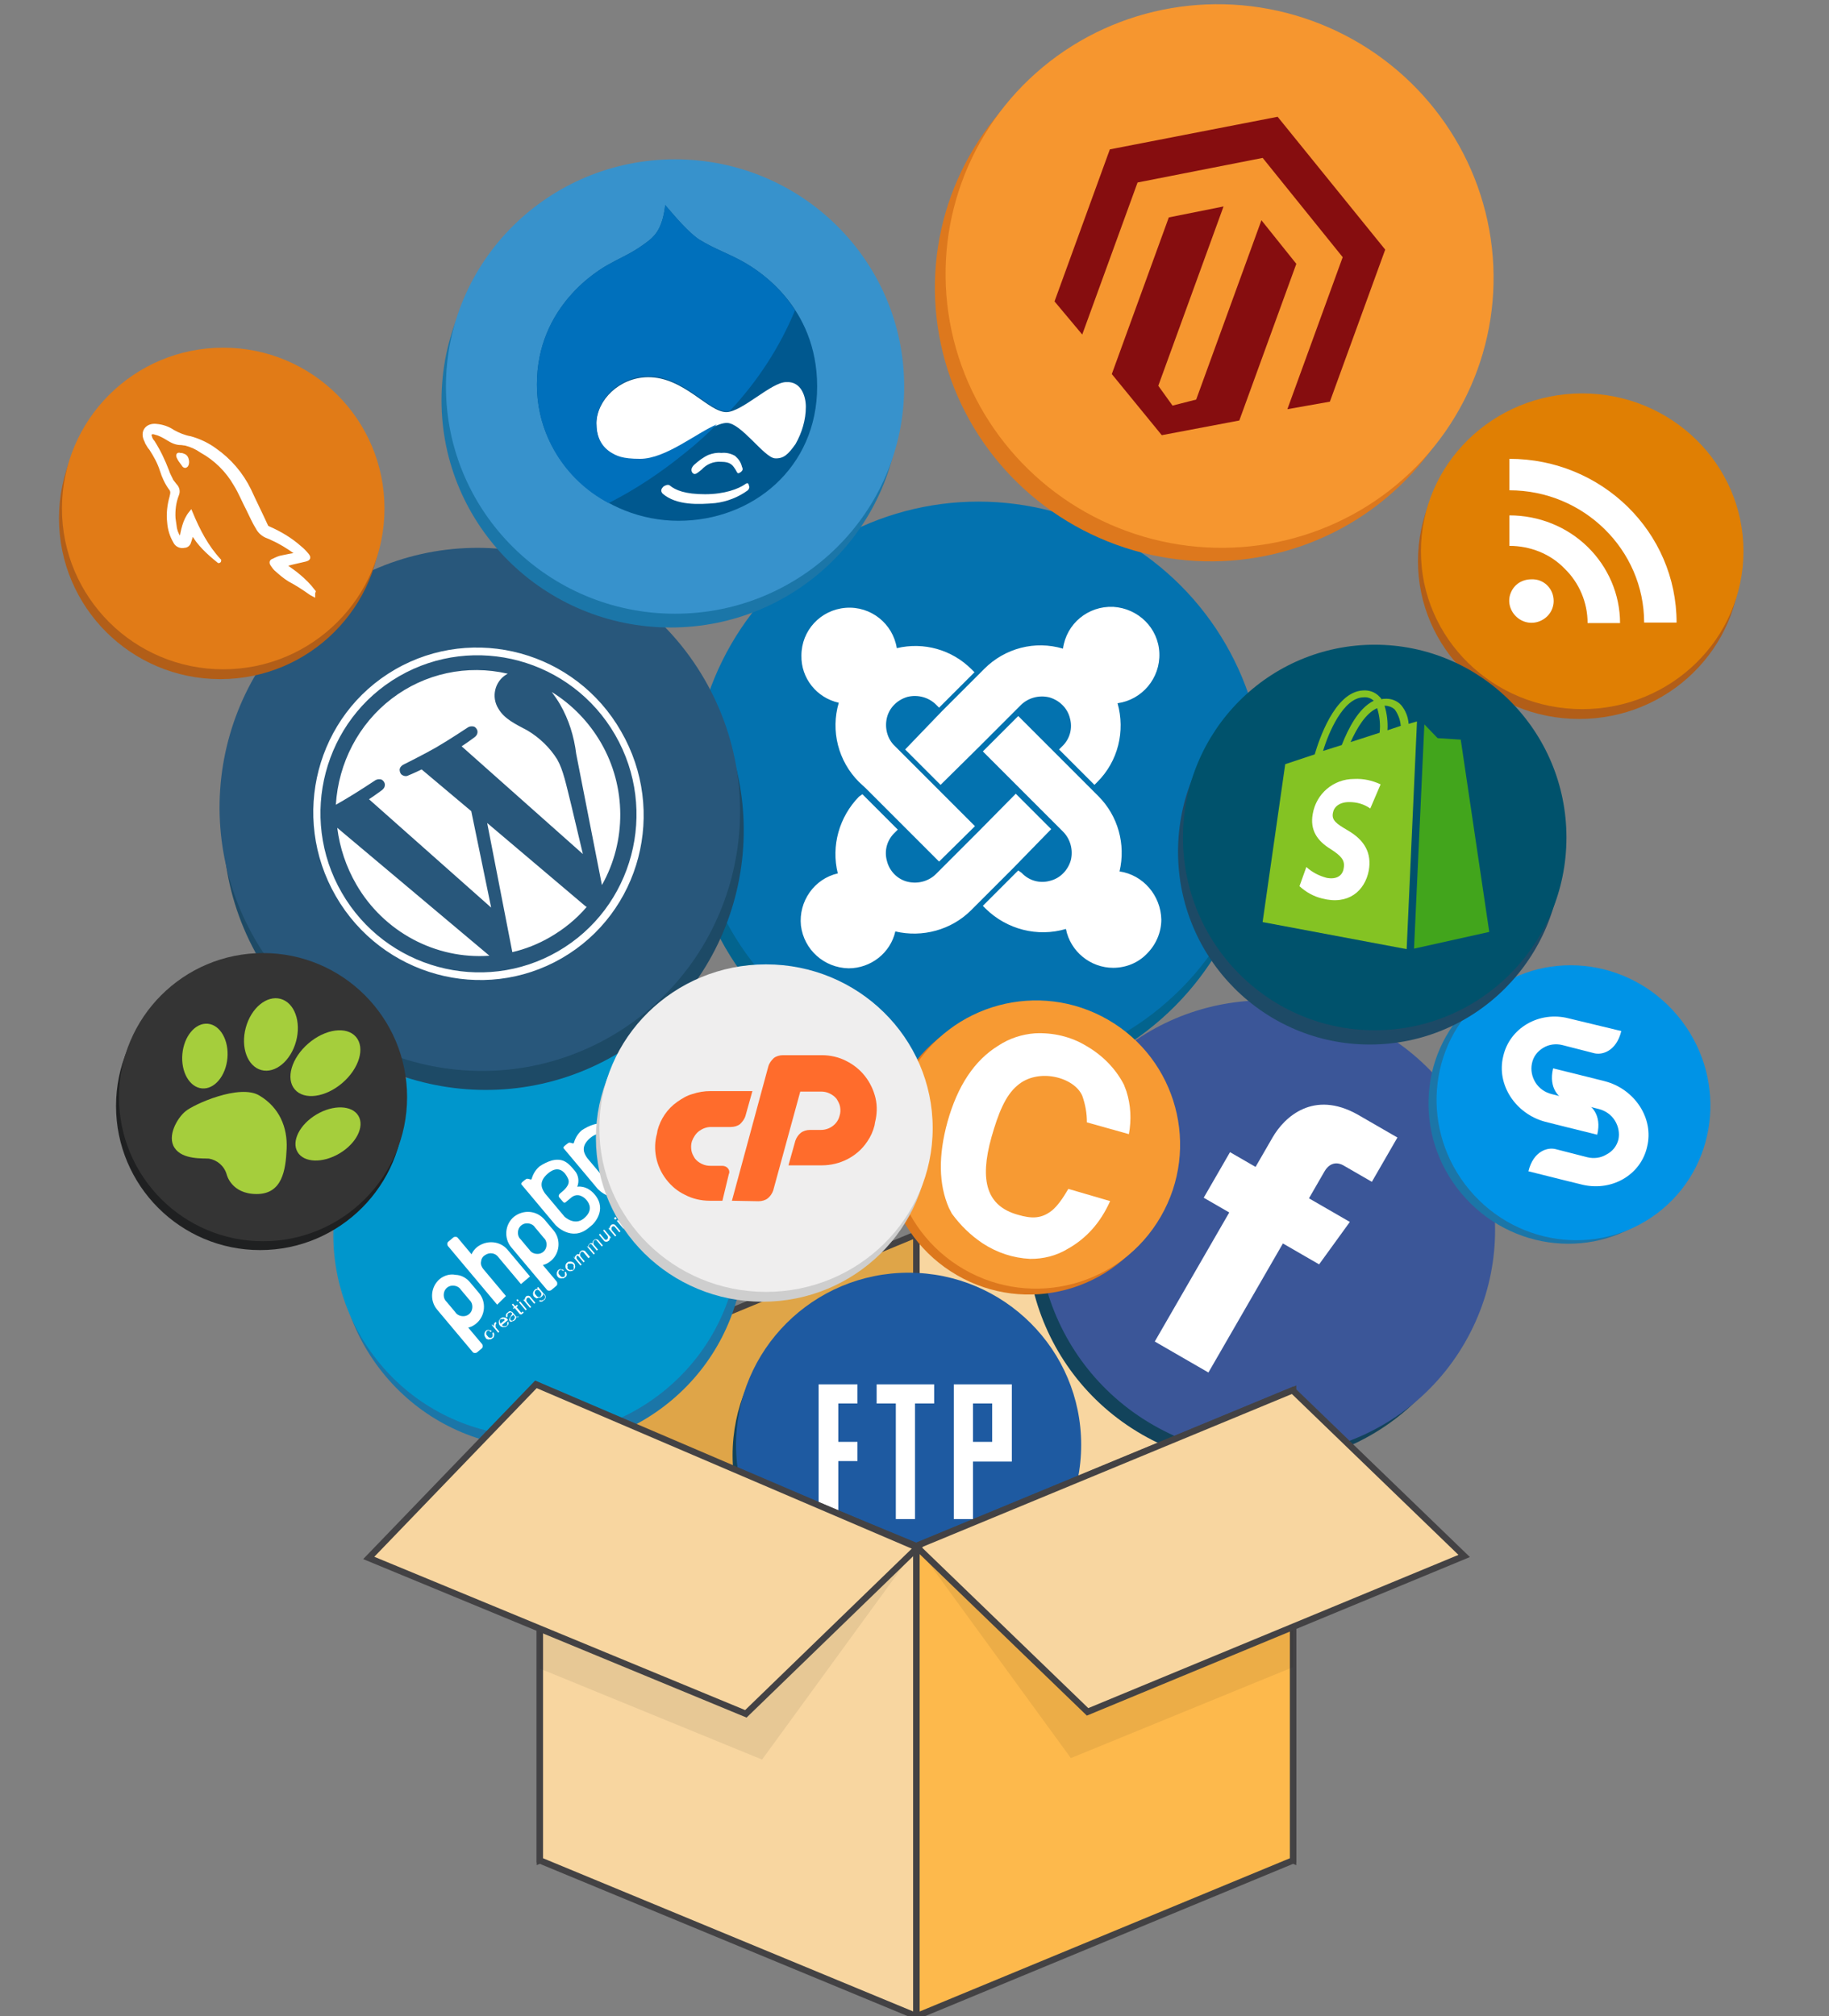 <?xml version="1.0" encoding="utf-8"?>
<!-- Generator: Adobe Illustrator 21.0.0, SVG Export Plug-In . SVG Version: 6.00 Build 0)  -->
<svg version="1.1" id="Layer_1" xmlns="http://www.w3.org/2000/svg" xmlns:xlink="http://www.w3.org/1999/xlink" x="0px" y="0px"
	 viewBox="0 0 372 410" style="enable-background:new 0 0 372 410;" xml:space="preserve">
<rect x="0" y="0" width="372" height="410" fill="#808080" stroke="none"/>
<style type="text/css">
	.st0{fill:#DFA548;stroke:#434244;stroke-width:1.3;}
	.st1{fill:#F8D6A0;stroke:#434244;stroke-width:1.3;}
	.st2{fill:#03648E;}
	.st3{fill:#0372AF;}
	.st4{fill:#FFFFFF;}
	.st5{fill:#12435B;}
	.st6{fill:#1E5AA1;}
	.st7{fill:#3B5698;}
	.st8{fill:#DD781D;}
	.st9{fill:#F79A33;}
	.st10{fill:#1B76A8;}
	.st11{fill:#0096CC;}
	.st12{fill:#1D4A66;}
	.st13{fill:#28577B;}
	.st14{fill:#B25E18;}
	.st15{fill:#E07F03;}
	.st16{fill:#FDB94C;stroke:#434244;stroke-width:1.3;}
	.st17{fill-opacity:6.909534e-02;}
	.st18{fill:#CECECE;}
	.st19{fill:#EFEEEE;}
	.st20{fill:#FF6C2C;}
	.st21{fill:#0093E6;}
	.st22{fill:#3792CC;}
	.st23{fill:#00588F;}
	.st24{fill:#0070BC;}
	.st25{fill:#F6962F;}
	.st26{fill:#860D0F;}
	.st27{fill:#E17B17;}
	.st28{fill:#FFFFFF;stroke:#FFFFFF;stroke-width:0.8;}
	.st29{fill:#00526C;}
	.st30{fill:#42A51C;}
	.st31{fill:#84C323;}
	.st32{fill:#1F2021;}
	.st33{fill:#343434;}
	.st34{fill:#A5CE3C;}
</style>
<title>Group 207</title>
<desc>Created with Sketch.</desc>
<g id="Page-1">
	<g id="Group-207" transform="translate(0, -13)">
		<g id="Page-1-Copy" transform="translate(10, 82)">
			<polygon id="Fill-13" class="st0" points="99.8,309.3 176.4,277.6 176.4,182 99.8,213.7 			"/>
			<polygon id="Fill-15" class="st1" points="253,309.3 176.4,277.6 176.4,182 253,213.7 			"/>
			<g id="Group-18">
				<g id="Group-193" transform="translate(100, 19)">
					<circle id="Oval" class="st2" cx="87.8" cy="75.6" r="58.1"/>
					<circle id="Oval_1_" class="st3" cx="89" cy="72.1" r="58.1"/>
					<path id="Shape" class="st4" d="M53,45.3c0-5.1,3.9-9.3,9-9.7s9.6,3.2,10.4,8.2c5.5-1.3,11.2,0.3,15.2,4.3l0.6,0.6L81,55.9
						l-0.6-0.6c-1.5-1.5-3.7-2.1-5.8-1.6c-2.1,0.6-3.7,2.2-4.2,4.2s0,4.3,1.6,5.8l1.4,1.4l7.2,7.2l7.7,7.7L81,87.2l-7.7-7.7
						l-7.2-7.2L64.7,71c-4.2-4.2-5.8-10.4-4.1-16.1C56.1,53.9,52.9,49.9,53,45.3z M74.1,64.4l7.2,7.2L89,64l7.2-7.2l1.4-1.4
						c1.5-1.5,3.7-2.1,5.8-1.6c2.1,0.6,3.7,2.2,4.2,4.2c0.6,2.1,0,4.3-1.6,5.8l-0.6,0.6l7.2,7.2l0.6-0.6c4.2-4.2,5.7-10.3,4.1-16
						c5-0.7,8.7-5.1,8.5-10.2c-0.2-5.1-4.3-9.1-9.4-9.4c-5.1-0.2-9.5,3.4-10.2,8.5c-5.7-1.7-11.8-0.1-16,4.1l-1.4,1.4l-7.2,7.2
						L74.1,64.4z M117.7,89.2c1.3-5.5-0.3-11.3-4.3-15.3l-1.4-1.4l-7.2-7.2l-7.7-7.7l-7.2,7.2l7.7,7.7l7.2,7.2l1.4,1.4
						c1.5,1.5,2.1,3.7,1.6,5.8c-0.6,2.1-2.2,3.7-4.2,4.2c-2.1,0.6-4.3,0-5.8-1.6L97.1,89l-7.2,7.2l0.6,0.6
						c4.3,4.2,10.5,5.8,16.3,4.1c0.9,4.6,5,7.9,9.6,7.9c2.6,0,5.1-1,6.9-2.9c1.8-1.8,2.9-4.3,2.9-6.9
						C126.1,94.1,122.5,89.9,117.7,89.2z M103.8,80.6l-7.2-7.2L89,81.1l-7.2,7.2l-1.4,1.4c-1.5,1.5-3.7,2.1-5.8,1.6
						s-3.7-2.2-4.2-4.2c-0.6-2.1,0-4.3,1.6-5.8l0.6-0.6l-7.2-7.2L64.7,74c-4,4.1-5.7,10-4.3,15.6c-4.8,1.1-8,5.7-7.5,10.6
						c0.6,4.9,4.7,8.6,9.7,8.7c4.5,0,8.5-3.1,9.5-7.5c5.5,1.3,11.4-0.3,15.4-4.3l1.4-1.4l7.2-7.2L103.8,80.6z"/>
				</g>
				<g id="Group-195" transform="translate(108, 154)">
					<ellipse id="Oval_2_" class="st5" cx="66.1" cy="72.9" rx="35.1" ry="35"/>
					<ellipse id="Oval_3_" class="st6" cx="66.8" cy="70.8" rx="35.1" ry="35"/>
					<path id="Shape_1_" class="st4" d="M79.9,74.2v11.7h-3.9V58.5h11.8v15.7H79.9z M83.8,62.4h-3.9v7.8h3.9V62.4z M68.1,85.9h-3.9
						V62.4h-3.9v-3.9H72v3.9h-3.9V85.9z M52.4,85.9h-3.9V58.5h7.9v3.9h-3.9v7.8h3.9v3.9h-3.9V85.9z"/>
				</g>
				
					<g id="Group-196" transform="translate(200.5, 147) rotate(30) translate(-200.5, -147) translate(160, 106)">
					
						<ellipse id="Oval_4_" transform="matrix(2.729302e-06 1 -1 2.729302e-06 146.674 -47.728)" class="st5" cx="97.2" cy="49.5" rx="46.2" ry="46.6"/>
					
						<ellipse id="Oval_5_" transform="matrix(2.729302e-06 1 -1 2.729302e-06 144.832 -51.434)" class="st7" cx="98.1" cy="46.7" rx="46.2" ry="46.6"/>
					<path id="Shape_2_" class="st4" d="M112.2,37.1l-9.6,0l0-6.3c0-2.4,1.6-3,2.7-3h6.7l0-10.4l-9.3,0C92.4,17.5,90,25.2,90,30.1
						v6.9h-6v10.7h6l0,30.3h12.6l0-30.3h8.5L112.2,37.1z"/>
				</g>
				
					<g id="Group-197" transform="translate(160.5, 132) rotate(30) translate(-160.5, -132) translate(135, 106)">
					
						<ellipse id="Oval_6_" transform="matrix(2.729302e-06 1 -1 2.729302e-06 110.671 -40.478)" class="st8" cx="75.6" cy="35.1" rx="29.3" ry="29.3"/>
					
						<ellipse id="Oval_7_" transform="matrix(2.729302e-06 1 -1 2.729302e-06 109.498 -42.823)" class="st9" cx="76.2" cy="33.3" rx="29.3" ry="29.3"/>
					<path id="Shape_3_" class="st4" d="M86.8,54.1c-3.1,1.6-6.5,2.3-10,2.1c-2.9-0.2-5.7-0.9-8.4-2.1l-1.1-0.7
						c-4.2-3.1-7.2-8.1-9-15c-1.9-7.4-1.5-13.6,1.2-18.6c1.2-2.4,3-4.4,5.2-5.9c3.1-2,6.7-3.1,10.4-3c3.7,0,7.4,1,10.5,3l1.1,0.9
						c2.2,2,3.8,4.5,4.8,7.3l-8.6,2.2c-0.9-1.6-2.1-3-3.5-4.2c-3.3-2.5-10.7-0.5-12.5,4.8c-1.1,3-0.5,6.9,0.7,11.7
						c2.3,9,6.2,12.6,12.5,11c2.9-0.7,4.6-1.7,5.6-4.2c0.5-1.3,0.7-3.2,0.7-5.5l8.6-2.1c0.5,4.8-0.4,9-2.6,12.7
						C91.1,50.9,89.1,52.8,86.8,54.1z"/>
				</g>
				
					<g id="Group-198" transform="translate(74.039, 148.101) rotate(-40) translate(-74.039, -148.101) translate(38.039, 111.601)">
					
						<ellipse id="Oval_8_" transform="matrix(-1 1.974358e-06 -1.974358e-06 -1 65.468 161.796)" class="st10" cx="32.7" cy="80.9" rx="41.4" ry="41.2"/>
					
						<ellipse id="Oval_9_" transform="matrix(-1 1.974358e-06 -1.974358e-06 -1 67.124 156.857)" class="st11" cx="33.6" cy="78.4" rx="41.4" ry="41.2"/>
					<path id="Shape_4_" class="st4" d="M12.5,72.9c-2.4,0-4.4,2-4.4,4.4l0,11.3c0,0.2,0.1,0.3,0.2,0.4c0.1,0.1,0.3,0.2,0.4,0.2H10
						c0.2,0,0.3-0.1,0.4-0.2c0.1-0.1,0.2-0.3,0.2-0.4l0-4.4c0.6,0.3,1.2,0.4,1.8,0.4c2.4,0,4.4-2,4.4-4.4l0-2.8
						c0-1.2-0.4-2.3-1.3-3.1C14.8,73.4,13.6,72.9,12.5,72.9z M14.4,80.1c0.1,0.7-0.3,1.4-0.9,1.8c-0.6,0.4-1.4,0.4-2,0
						c-0.6-0.4-1-1.1-0.9-1.8l0-2.8c-0.1-0.7,0.3-1.4,0.9-1.8c0.6-0.4,1.4-0.4,2,0c0.6,0.4,1,1.1,0.9,1.8L14.4,80.1z"/>
					<path id="Shape_5_" class="st4" d="M32.2,72.9c-2.4,0-4.4,2-4.4,4.4l0,11.3c0,0.2,0.1,0.3,0.2,0.4c0.1,0.1,0.3,0.2,0.4,0.2
						l1.4,0c0.2,0,0.3-0.1,0.4-0.2s0.2-0.3,0.2-0.4l0-4.4c0.6,0.3,1.2,0.4,1.8,0.4c2.4,0,4.4-2,4.4-4.4l0-2.8
						C36.6,74.9,34.7,73,32.2,72.9z M34.1,80.1c0.1,0.7-0.3,1.4-0.9,1.8c-0.6,0.4-1.4,0.4-2,0c-0.6-0.4-1-1.1-0.9-1.8l0-2.8
						c-0.1-0.7,0.3-1.4,0.9-1.8c0.6-0.4,1.4-0.4,2,0c0.6,0.4,1,1.1,0.9,1.8V80.1z"/>
					<path id="Shape_6_" class="st4" d="M20.6,84.2l0-7.2c0-0.5,0.2-1.1,0.6-1.4c0.4-0.4,0.9-0.6,1.5-0.5c1.1,0.1,1.9,1,1.8,2.1
						l0,7.1h2.4l0-7.1c0-2.4-2-4.3-4.4-4.4c-0.6,0-1.2,0.1-1.8,0.4l0-4.4c0-0.2-0.1-0.3-0.2-0.4c-0.1-0.1-0.3-0.2-0.4-0.2h-1.4
						c-0.2,0-0.3,0.1-0.4,0.2s-0.2,0.3-0.2,0.4l0,15.6L20.6,84.2z"/>
					<path id="Shape_7_" class="st4" d="M47.7,73.7c0-1.9,0-3.5-2.2-4.6c-0.9-0.4-1.8-0.6-2.7-0.7c-1,0-1.9,0.3-2.7,0.8
						c-0.4,0.3-0.4,0.1-0.6-0.2c-0.2-0.2-0.2-0.4-0.7-0.4s-1.1-0.1-1.2,0.2l0,10.8c0,0,0.2,4.8,4.8,4.8h1c0,0,4.3-0.2,4.3-4.4
						c0-2.6-1.7-3.5-1.7-3.5C47.1,75.9,47.7,74.8,47.7,73.7z M41.8,76.9c0,0.1,0,0.3,0.1,0.4c0.1,0.1,0.2,0.1,0.4,0.1h1.3
						c1.7,0,2.1,1.5,2.1,2.4c0,0.9-0.3,2.5-2.8,2.5c-2.5,0-2.8-2.8-2.8-2.8l0-6.2c0.1-0.8,0.2-2.7,3.1-2.7c2.9,0,2.8,2.2,2.4,3.5
						c-0.4,1.3-2.3,1.2-3.1,1.2s-0.7,0.6-0.7,0.6C41.8,76.2,41.8,76.6,41.8,76.9z"/>
					<path id="Shape_8_" class="st4" d="M57.3,76.5c1-0.6,1.6-1.7,1.7-2.9c0-1.9,0-3.5-2.2-4.6c-0.9-0.4-1.8-0.6-2.7-0.7
						c-1,0-1.9,0.3-2.7,0.8c-0.4,0.3-0.4,0.1-0.6-0.2c-0.2-0.2-0.2-0.4-0.7-0.4c-0.5,0-1.1-0.1-1.2,0.2l0,10.8c0,0,0.2,4.8,4.8,4.8
						h1c0,0,4.3-0.2,4.3-4.4C59.1,77.4,57.3,76.5,57.3,76.5z M53,76.9c0,0.1,0,0.3,0.1,0.4c0.1,0.1,0.2,0.1,0.4,0.1h1.3
						c1.7,0,2.1,1.5,2.1,2.4c0,0.9-0.3,2.5-2.8,2.5s-2.8-2.8-2.8-2.8l0-6.2c0.1-0.8,0.2-2.7,3.1-2.7c2.9,0,2.8,2.2,2.4,3.5
						c-0.4,1.3-2.3,1.2-3.1,1.2c-0.7,0-0.7,0.6-0.7,0.6C53.1,76.2,53,76.6,53,76.9z"/>
					<path id="Shape_9_" class="st4" d="M13.4,87.3c-0.1-0.1-0.2-0.1-0.3-0.1c-0.2,0-0.2,0-0.3,0.1c-0.1,0.1-0.2,0.1-0.2,0.2
						c-0.1,0.1-0.1,0.2-0.1,0.2l0,0.6c0,0.1,0.1,0.2,0.1,0.2c0,0.1,0.1,0.2,0.2,0.2c0.1,0.1,0.2,0.1,0.2,0.1c0.2,0,0.3-0.1,0.4-0.2
						s0.2-0.3,0.2-0.4h0.3c0,0.2-0.1,0.5-0.3,0.6c-0.2,0.2-0.4,0.3-0.7,0.2c-0.1,0-0.3,0-0.4-0.1c-0.1-0.1-0.2-0.2-0.3-0.2
						c-0.1-0.1-0.1-0.2-0.2-0.3C12,88.3,11.9,88.1,12,88c0-0.1,0-0.3,0.1-0.4c0-0.1,0.1-0.2,0.2-0.3c0.1-0.1,0.2-0.2,0.3-0.2
						c0.1-0.1,0.3-0.1,0.4-0.1c0.1,0,0.2,0,0.3,0.1c0.1,0,0.2,0.1,0.2,0.2c0.1,0.1,0.2,0.2,0.2,0.2c0,0.1,0.1,0.2,0.1,0.3h-0.3
						C13.5,87.5,13.5,87.4,13.4,87.3z"/>
					<path id="Shape_10_" class="st4" d="M14.8,87v0.4c0.1-0.2,0.2-0.3,0.3-0.4c0.1-0.1,0.2-0.1,0.5-0.1v0.3c-0.2,0-0.2,0-0.3,0.1
						c-0.1,0.1-0.2,0.1-0.2,0.2c-0.1,0.1-0.1,0.2-0.2,0.2l0,1.2h-0.3l0-2.1L14.8,87L14.8,87z"/>
					<path id="Shape_11_" class="st4" d="M17.3,88.9C17.2,89,17,89,16.8,89c-0.1,0-0.3,0-0.4-0.1c-0.1-0.1-0.2-0.2-0.3-0.2
						c-0.1-0.1-0.1-0.2-0.2-0.3c-0.1-0.1-0.1-0.3-0.1-0.4c0-0.1,0-0.3,0.1-0.4c0.1-0.2,0.1-0.2,0.2-0.3c0.1-0.1,0.2-0.2,0.3-0.2
						c0.1-0.1,0.3-0.1,0.4-0.1c0.2,0,0.3,0,0.5,0.1c0.1,0.1,0.2,0.2,0.3,0.3c0.1,0.1,0.2,0.3,0.2,0.4v0.4h-1.6v0.2
						c0,0.1,0.1,0.2,0.1,0.2c0.1,0.1,0.2,0.1,0.2,0.2c0.1,0,0.2,0.1,0.3,0.1c0.2,0,0.2,0,0.3-0.1c0.1-0.1,0.2-0.2,0.2-0.3h0.3
						C17.6,88.6,17.5,88.8,17.3,88.9z M17.3,87.6c0-0.1-0.1-0.2-0.2-0.2l-0.2-0.2c-0.1,0-0.2-0.1-0.2-0.1c-0.1,0-0.2,0-0.2,0.1
						c-0.1,0-0.2,0.1-0.2,0.2c-0.1,0.1-0.1,0.1-0.1,0.2c0,0.1-0.1,0.2-0.1,0.2h1.2C17.3,87.7,17.2,87.7,17.3,87.6z"/>
					<path id="Shape_12_" class="st4" d="M20,89c-0.1,0-0.2,0.1-0.2,0.1c-0.1,0-0.2,0-0.2-0.1c-0.1-0.1-0.1-0.2-0.1-0.2
						c-0.1,0.1-0.2,0.2-0.3,0.2c-0.1,0.1-0.3,0.1-0.4,0.1h-0.2c-0.1,0-0.2-0.1-0.2-0.1L18,88.9c0-0.1-0.1-0.2-0.1-0.2
						c0-0.1,0-0.2,0.1-0.3c0-0.1,0.1-0.2,0.2-0.2c0.1-0.1,0.2-0.1,0.2-0.1c0.1,0,0.2-0.1,0.2-0.1c0.1,0,0.2,0,0.2-0.1h0.2
						c0.1,0,0.1-0.1,0.2-0.1c0,0,0.1-0.1,0.1-0.2c0-0.1,0-0.2-0.1-0.2c0,0,0,0,0-0.1c0,0,0,0-0.1,0c-0.1,0-0.1,0-0.2-0.1h-0.2
						c-0.2,0-0.2,0-0.3,0.1c-0.1,0.1-0.2,0.2-0.2,0.3h-0.3c0-0.2,0-0.2,0.1-0.3c0.1-0.1,0.1-0.2,0.2-0.2c0.1-0.1,0.2-0.1,0.2-0.1
						h0.6c0.1,0,0.2,0,0.2,0.1c0.1,0.1,0.2,0.1,0.2,0.2c0,0.1,0.1,0.2,0.1,0.3v1.2l0.1,0.1h0.1V89H20z M19.4,88
						c-0.1,0-0.1,0.1-0.2,0.1h-0.5c-0.1,0-0.2,0-0.2,0.1c-0.1,0-0.1,0.1-0.2,0.1c-0.1,0-0.1,0.1-0.1,0.2v0.2l0.1,0.1
						c0,0,0.1,0.1,0.2,0.1h0.2c0.1,0,0.2,0,0.3-0.1c0.1,0,0.1,0,0.2-0.1c0.1-0.1,0.1-0.1,0.1-0.2V88H19.4z"/>
					<path id="Shape_13_" class="st4" d="M21.2,87v0.3h-0.4l0,1.5h0.4l0,0.3h-0.5c-0.1,0-0.1,0-0.2-0.1c0,0-0.1-0.1-0.1-0.2v-1.6
						h-0.3V87h0.3v-0.7h0.3V87H21.2z"/>
					<path id="Shape_14_" class="st4" d="M21.7,86.6v-0.4h0.3v0.4H21.7z M22.1,87V89h-0.3l0-2.1H22.1z"/>
					<path id="Shape_15_" class="st4" d="M23,87v0.3c0.1-0.2,0.4-0.4,0.7-0.4c0.2,0,0.2,0,0.3,0.1c0.1,0.1,0.2,0.1,0.2,0.2
						c0.1,0.1,0.1,0.2,0.1,0.2l0,1.7H24l0-1.4c0-0.2,0-0.2-0.1-0.3c-0.1-0.1-0.2-0.1-0.3-0.1c-0.1,0-0.2,0-0.2,0.1
						c-0.1,0-0.2,0.1-0.2,0.2c-0.1,0.1-0.1,0.2-0.1,0.2l0,1.4h-0.3l0-2.1H23V87z"/>
					<path id="Shape_16_" class="st4" d="M26.6,89.6c-0.2,0.2-0.5,0.3-0.7,0.2h-0.3c-0.1,0-0.2-0.1-0.2-0.1s-0.2-0.1-0.2-0.2
						c-0.1-0.1-0.1-0.2-0.1-0.2h0.3c0,0.1,0,0.1,0.1,0.2c0.1,0.1,0.1,0.1,0.2,0.1c0.1,0,0.1,0.1,0.2,0.1h0.2c0.1,0,0.2,0,0.3-0.1
						c0.1,0,0.2-0.1,0.2-0.2c0.1-0.1,0.1-0.2,0.1-0.2v-0.5c-0.1,0.2-0.2,0.2-0.2,0.2c-0.3,0.1-0.6,0.1-0.8,0
						c-0.1-0.1-0.2-0.2-0.3-0.2C25,88.6,25,88.5,25,88.4c0-0.2-0.1-0.2-0.1-0.4c0-0.1,0-0.3,0.1-0.4c0-0.1,0.1-0.2,0.2-0.3
						c0.1-0.1,0.2-0.2,0.3-0.2c0.2-0.1,0.3-0.1,0.5-0.1c0.2,0,0.2,0,0.3,0.1l0.2,0.2v-0.3h0.3v1.9C26.9,89.1,26.8,89.4,26.6,89.6z
						 M26.2,88.7c0.1-0.1,0.2-0.1,0.2-0.2c0.1-0.1,0.1-0.2,0.1-0.2v-0.6c0-0.1-0.1-0.2-0.1-0.2c0-0.1-0.1-0.2-0.2-0.2
						c-0.1-0.1-0.3-0.1-0.5,0c-0.1,0.1-0.2,0.1-0.2,0.2c-0.1,0.1-0.1,0.2-0.1,0.2v0.6c0,0.1,0.1,0.2,0.1,0.2c0,0.1,0.1,0.2,0.2,0.2
						c0.1,0.1,0.2,0.1,0.2,0.1C26,88.8,26.1,88.7,26.2,88.7z"/>
					<path id="Shape_17_" class="st4" d="M32.6,87.3c-0.1-0.1-0.2-0.1-0.3-0.1c-0.1,0-0.2,0-0.3,0.1c-0.1,0.1-0.2,0.1-0.2,0.2
						c-0.1,0.1-0.1,0.2-0.1,0.2v0.6c0,0.1,0.1,0.2,0.1,0.2c0,0.1,0.1,0.2,0.2,0.2c0.1,0.1,0.2,0.1,0.2,0.1c0.2,0,0.3-0.1,0.4-0.2
						c0.1-0.1,0.2-0.3,0.2-0.4h0.3c0,0.2-0.1,0.4-0.2,0.6c-0.2,0.2-0.4,0.3-0.7,0.2c-0.1,0-0.3,0-0.4-0.1c-0.1-0.1-0.2-0.2-0.3-0.2
						c-0.1-0.1-0.1-0.2-0.2-0.3c-0.1-0.1-0.1-0.3-0.1-0.4c0-0.1,0-0.3,0.1-0.4c0-0.1,0.1-0.2,0.2-0.3c0.1-0.1,0.2-0.2,0.3-0.2
						c0.1-0.1,0.3-0.1,0.4-0.1c0.1,0,0.2,0,0.3,0.1c0.1,0,0.2,0.1,0.2,0.2c0.1,0.1,0.2,0.2,0.2,0.2c0,0.1,0.1,0.2,0.1,0.3h-0.2
						C32.7,87.6,32.7,87.4,32.6,87.3z"/>
					<path id="Shape_18_" class="st4" d="M33.6,87.6c0.1-0.2,0.1-0.2,0.2-0.3c0.1-0.1,0.2-0.2,0.3-0.2c0.1-0.1,0.3-0.1,0.4-0.1
						c0.1,0,0.3,0,0.4,0.1c0.1,0.1,0.2,0.1,0.3,0.2c0.1,0.1,0.1,0.2,0.2,0.3c0.1,0.1,0.1,0.3,0.1,0.4c0,0.1,0,0.3-0.1,0.4
						c-0.1,0.2-0.1,0.2-0.2,0.3c-0.1,0.1-0.2,0.2-0.3,0.2c-0.1,0.1-0.3,0.1-0.4,0.1c-0.1,0-0.3,0-0.4-0.1c-0.1-0.1-0.2-0.1-0.3-0.2
						c-0.1-0.1-0.1-0.2-0.2-0.3C33.5,88.1,33.5,87.8,33.6,87.6z M33.9,88.4c0,0.1,0.1,0.2,0.2,0.2c0.1,0.1,0.2,0.1,0.2,0.2
						c0.1,0.1,0.2,0.1,0.2,0.1c0.1,0,0.2,0,0.2-0.1c0.1,0,0.2-0.1,0.2-0.2c0.1-0.1,0.1-0.2,0.2-0.2c0.1-0.1,0.1-0.2,0.1-0.3
						c0-0.1,0-0.2-0.1-0.3c-0.1-0.1-0.1-0.2-0.2-0.2c-0.1-0.1-0.2-0.1-0.2-0.2c-0.1-0.1-0.2-0.1-0.2-0.1c-0.1,0-0.2,0-0.2,0.1
						c-0.1,0-0.2,0.1-0.2,0.2c-0.1,0.1-0.1,0.2-0.2,0.2c-0.1,0.1-0.1,0.2-0.1,0.3C33.8,88.1,33.9,88.2,33.9,88.4z"/>
					<path id="Shape_19_" class="st4" d="M36.3,87v0.3c0.1-0.2,0.4-0.3,0.7-0.3c0.2,0,0.2,0,0.3,0.1l0.2,0.2l0.2-0.2
						c0.1-0.1,0.3-0.1,0.4-0.1h0.2c0.1,0,0.2,0.1,0.2,0.1l0.2,0.2c0,0.1,0.1,0.2,0.1,0.2l0,1.6h-0.4v-1.6c0-0.1,0-0.1-0.1-0.2
						c0,0,0-0.1-0.1-0.1h-0.2c-0.2,0-0.3,0.1-0.4,0.2c-0.1,0.1-0.2,0.3-0.2,0.4v1.3h-0.3l0-1.6c0-0.1,0-0.1-0.1-0.2
						c0,0,0-0.1-0.1-0.1H37c-0.1,0-0.2,0-0.2,0.1c-0.1,0-0.2,0.1-0.2,0.2c-0.1,0.1-0.1,0.1-0.1,0.2v1.5h-0.3v-2.1h0.2V87z"/>
					<path id="Shape_20_" class="st4" d="M39.8,87v0.3c0.1-0.2,0.4-0.3,0.7-0.3c0.2,0,0.2,0,0.3,0.1l0.2,0.2l0.2-0.2
						c0.1-0.1,0.3-0.1,0.4-0.1h0.2c0.1,0,0.2,0.1,0.2,0.1l0.2,0.2c0,0.1,0.1,0.2,0.1,0.2V89h-0.3v-1.6c0-0.1,0-0.1-0.1-0.2
						c0,0,0-0.1-0.1-0.1l-0.2,0c-0.2,0-0.3,0.1-0.4,0.2c-0.1,0.1-0.2,0.3-0.2,0.4v1.3h-0.3l0-1.6c0-0.1,0-0.1-0.1-0.2c0,0,0,0,0-0.1
						c0,0,0,0-0.1,0h-0.2c-0.1,0-0.2,0-0.2,0.1c-0.1,0-0.2,0.1-0.2,0.2C40,87.6,40,87.6,40,87.7v1.5h-0.3v-2.1h0.1V87z"/>
					<path id="Shape_21_" class="st4" d="M44.4,89v-0.3c-0.1,0.2-0.2,0.2-0.2,0.2C44,89,43.9,89.1,43.7,89c-0.2,0-0.2,0-0.3-0.1
						c-0.1-0.1-0.2-0.1-0.2-0.2c-0.1-0.1-0.1-0.2-0.1-0.2v-1.7h0.3v1.4c0,0.2,0,0.2,0.1,0.3c0.1,0.1,0.2,0.1,0.3,0.1
						c0.1,0,0.2,0,0.2-0.1c0.1,0,0.2-0.1,0.2-0.2c0.1-0.1,0.1-0.2,0.1-0.2l0-1.4h0.3l0,2.1h-0.2V89z"/>
					<path id="Shape_22_" class="st4" d="M45.6,87v0.3c0.1-0.3,0.4-0.4,0.7-0.4c0.2,0,0.2,0,0.3,0.1c0.1,0.1,0.2,0.1,0.2,0.2
						c0.1,0.1,0.1,0.2,0.1,0.2v1.7h-0.3v-1.4c0-0.2,0-0.2-0.1-0.3c-0.1-0.1-0.2-0.1-0.3-0.1c-0.1,0-0.2,0-0.2,0.1
						c-0.1,0-0.2,0.1-0.2,0.2c-0.1,0.1-0.1,0.2-0.1,0.2v1.4h-0.3v-2.1h0.2V87z"/>
					<path id="Shape_23_" class="st4" d="M47.6,86.6v-0.4H48v0.4H47.6z M48,87l0,2.1h-0.3l0-2.1H48z"/>
					<path id="Shape_24_" class="st4" d="M49.5,87v0.3H49v1.5h0.4v0.3H49c-0.1,0-0.1,0-0.2-0.1c0,0-0.1-0.1-0.1-0.2l0-1.6h-0.3V87
						h0.3v-0.7H49V87H49.5z"/>
					<path id="Shape_25_" class="st4" d="M50,86.6v-0.4h0.3v0.4H50z M50.3,87V89H50V87H50.3z"/>
					<path id="Shape_26_" class="st4" d="M52.4,88.9C52.3,89,52.1,89,51.9,89c-0.1,0-0.3,0-0.4-0.1c-0.1-0.1-0.2-0.2-0.3-0.2
						c-0.1-0.1-0.1-0.2-0.2-0.3c-0.1-0.1-0.1-0.3-0.1-0.4c0-0.1,0-0.3,0.1-0.4c0.1-0.2,0.1-0.2,0.2-0.3c0.1-0.1,0.2-0.2,0.3-0.2
						c0.1-0.1,0.3-0.1,0.4-0.1c0.2,0,0.3,0,0.5,0.1c0.1,0.1,0.2,0.2,0.3,0.3c0.1,0.1,0.2,0.3,0.2,0.4l0,0.4h-1.6v0.2
						c0,0.1,0.1,0.2,0.1,0.2l0.2,0.2c0.1,0.1,0.2,0.1,0.3,0.1c0.2,0,0.2,0,0.3-0.1c0.1-0.1,0.2-0.2,0.2-0.3h0.3
						C52.7,88.6,52.6,88.8,52.4,88.9z M52.4,87.6c0-0.1-0.1-0.2-0.2-0.2L52,87.2c-0.1,0-0.2-0.1-0.2-0.1c-0.1,0-0.2,0-0.2,0.1
						c-0.1,0-0.2,0.1-0.2,0.2c-0.1,0.1-0.1,0.1-0.1,0.2c0,0.1-0.1,0.2-0.1,0.2h1.2V87.6z"/>
					<path id="Shape_27_" class="st4" d="M53.4,88.6c0,0.1,0.1,0.1,0.2,0.2c0.1,0.1,0.1,0.1,0.2,0.1h0.3c0.1,0,0.1,0,0.2-0.1
						c0,0,0,0,0.1,0c0,0,0,0,0-0.1c0-0.1,0.1-0.1,0.1-0.2c0-0.1,0-0.2-0.1-0.2c-0.1-0.1-0.2-0.1-0.2-0.1c-0.1,0-0.2-0.1-0.3-0.1
						c-0.1,0-0.2-0.1-0.3-0.1c-0.1,0-0.2-0.1-0.2-0.2c-0.1-0.1-0.1-0.2-0.1-0.3c0-0.1,0-0.2,0.1-0.2c0.1-0.1,0.1-0.2,0.2-0.2
						c0.1-0.1,0.2-0.1,0.2-0.1h0.6c0.1,0,0.2,0.1,0.2,0.1c0.1,0,0.2,0.1,0.2,0.2c0,0.1,0.1,0.2,0.1,0.3h-0.3c0-0.1,0-0.2-0.1-0.2
						c0,0,0-0.1-0.1-0.1c-0.1,0-0.1-0.1-0.2-0.1h-0.3c-0.1,0-0.1,0-0.2,0.1c0,0,0,0-0.1,0c0,0,0,0,0,0.1v0.2c0,0.1,0,0.1,0.1,0.2
						c0.1,0.1,0.1,0.1,0.2,0.1s0.2,0.1,0.2,0.1c0.1,0,0.2,0,0.2,0.1c0.1,0,0.2,0.1,0.2,0.1s0.2,0.1,0.2,0.1l0.2,0.2
						c0,0.1,0.1,0.2,0.1,0.2c0,0.1,0,0.2-0.1,0.3c-0.1,0.1-0.1,0.2-0.2,0.2c-0.1,0.1-0.2,0.1-0.2,0.1h-0.7c-0.1,0-0.2-0.1-0.2-0.1
						c-0.1,0-0.2-0.2-0.2-0.2c0-0.1-0.1-0.2-0.1-0.3h0.3C53.3,88.5,53.4,88.6,53.4,88.6z"/>
				</g>
				
					<g id="Group-192" transform="translate(64, 74.5) rotate(-30) translate(-64, -74.5) translate(18, 27)">
					
						<ellipse id="Oval_10_" transform="matrix(-1 2.341061e-06 -2.341061e-06 -1 109.201 162.577)" class="st12" cx="54.6" cy="81.3" rx="52.8" ry="53.3"/>
					
						<ellipse id="Oval_11_" transform="matrix(-1 2.341061e-06 -2.341061e-06 -1 111.686 155.055)" class="st13" cx="55.8" cy="77.5" rx="52.8" ry="53.3"/>
					<path id="Shape_28_" class="st4" d="M26.5,78.2c0,11.1,6.3,21.3,16.2,26.1L28.9,66.3C27.3,70.1,26.5,74.1,26.5,78.2z
						 M74.6,76.6c-0.1-2.8-0.9-5.6-2.3-8.1c-1.5-2.4-2.9-4.4-2.9-6.8c-0.1-2.8,2.1-5.1,4.8-5.2h0.4c-6.2-5.8-14.6-8.5-23-7.4
						S35.7,55,31,62.1h1.8c3,0,7.7-0.3,7.7-0.3c0.4,0,0.8,0.2,1.1,0.5c0.2,0.3,0.3,0.8,0.1,1.2s-0.5,0.6-1,0.7c0,0-1.6,0.2-3.3,0.3
						L47.9,96l6.3-19l-4.5-12.4c-1.6-0.1-3-0.3-3-0.3c-0.4,0-0.8-0.3-1-0.7s-0.1-0.8,0.1-1.2c0.2-0.3,0.6-0.5,1.1-0.5
						c0,0,4.8,0.3,7.6,0.3c3,0,7.7-0.3,7.7-0.3c0.4,0,0.8,0.2,1.1,0.5c0.2,0.3,0.3,0.8,0.1,1.2s-0.5,0.6-1,0.7c0,0-1.6,0.2-3.3,0.3
						l10.4,31.3l2.9-9.7C73.6,82,74.6,79.1,74.6,76.6z M55.8,80.7L47.1,106c2.6,0.8,5.4,1.2,8.1,1.2c3.3,0,6.5-0.5,9.6-1.6
						c-0.1-0.1-0.1-0.2-0.2-0.4L55.8,80.7z M80.5,64.2c0.1,1,0.2,2,0.2,3c0,3.6-0.8,7.1-2.2,10.4l-8.8,25.7
						c8.8-5.2,14.3-14.8,14.3-25.1C84,73.3,82.8,68.5,80.5,64.2z M55.2,44.3c-18.5,0-33.5,15.2-33.5,33.9s15,33.9,33.5,33.9
						c18.5,0,33.5-15.2,33.5-33.9C88.8,59.5,73.7,44.3,55.2,44.3z M55.2,110.5c-17.7,0-32.1-14.5-32.1-32.3s14.4-32.3,32.1-32.3
						s32.1,14.5,32.1,32.3C87.3,96,72.9,110.5,55.2,110.5z"/>
				</g>
				<g id="Group-199" transform="translate(228, 0)">
					<ellipse id="Oval_12_" class="st14" cx="83.2" cy="45.1" rx="32.8" ry="32.1"/>
					<ellipse id="Oval_13_" class="st15" cx="83.8" cy="43.1" rx="32.8" ry="32.1"/>
					<path id="Shape_29_" class="st4" d="M69,42c4.2,0,8.3,1.6,11.2,4.6c3,2.9,4.7,6.9,4.7,11.1h6.6c0-5.8-2.4-11.4-6.6-15.5
						c-4.2-4.1-9.9-6.4-15.9-6.4V42z M69,30.7c15.1,0,27.4,12.1,27.4,26.9h6.6c0-18.4-15.2-33.3-34-33.3V30.7z M78,53.2
						c0,1.8-1.1,3.4-2.8,4.1c-1.7,0.7-3.6,0.3-4.9-1c-1.3-1.3-1.7-3.2-1-4.8c0.7-1.7,2.3-2.7,4.2-2.7C76,48.7,78,50.7,78,53.2z"/>
				</g>
			</g>
			<g id="Group-19" transform="translate(74, 174)">
				<polygon id="Fill-53" class="st1" points="102.4,167 25.8,135.3 25.8,39.7 102.4,71.4 				"/>
				<polygon id="Fill-55" class="st16" points="102.4,167 179,135.3 179,39.7 102.4,71.4 				"/>
			</g>
			<polygon id="Fill-57" class="st17" points="176.4,245.4 253,213.7 253,270 207.8,288.5 			"/>
			<polygon id="Fill-59" class="st1" points="176.3,245.4 211.2,279.1 287.8,247.4 252.9,213.7 			"/>
			<polygon id="Fill-61" class="st17" points="176.4,245.7 99.8,214 99.8,270.3 145,288.8 			"/>
			<polygon id="Fill-63" class="st1" points="176.6,245.7 141.7,279.5 65,247.8 99,212.5 			"/>
		</g>
		<g id="Group-194-Copy" transform="translate(94, 182)">
			<ellipse id="Oval_14_" class="st18" cx="61.1" cy="62.4" rx="33.9" ry="33.3"/>
			<ellipse id="Oval_15_" class="st19" cx="61.8" cy="60.4" rx="33.9" ry="33.3"/>
			<g id="g3003" transform="translate(9.931, 21.767)">
				<path id="path3005" class="st20" d="M40.6,31.1h8.5l-1.4,5c-0.2,0.7-0.6,1.2-1.1,1.7c-0.5,0.4-1.2,0.6-1.9,0.6h-4
					c-0.9,0-1.7,0.3-2.4,0.8c-0.7,0.5-1.2,1.3-1.5,2.1c-0.2,0.6-0.2,1.3-0.1,1.9c0.1,0.6,0.4,1.1,0.7,1.6c0.4,0.5,0.8,0.8,1.4,1.1
					c0.6,0.3,1.2,0.4,1.8,0.4h2.4c0.4,0,0.9,0.2,1.1,0.5c0.3,0.3,0.4,0.8,0.2,1.2L43,53.4h-2.6c-1.7,0-3.5-0.4-5-1.2
					c-1.5-0.7-2.8-1.8-3.8-3.1c-2.1-2.7-2.8-6.2-1.9-9.4l0.1-0.6c0.6-2.3,2-4.4,4-5.8c1-0.7,2-1.3,3.1-1.6
					C38.1,31.3,39.3,31.1,40.6,31.1"/>
			</g>
			<g id="g3007" transform="translate(23.366, 15.466)">
				<path id="path3009" class="st20" d="M31.5,59.7l7.4-27.3c0.2-0.7,0.6-1.2,1.1-1.7c0.5-0.4,1.2-0.6,1.9-0.6h7.9
					c1.7,0,3.5,0.4,5,1.2c3,1.5,5.1,4.2,5.9,7.5c0.4,1.7,0.3,3.4-0.1,5l-0.1,0.6c-0.3,1.2-0.8,2.3-1.5,3.3c-2,3-5.5,4.8-9.2,4.8
					h-6.8l1.4-5c0.2-0.6,0.6-1.2,1.1-1.6c0.5-0.4,1.2-0.6,1.9-0.6h2.2c1.8,0,3.4-1.2,3.8-2.9c0.2-0.6,0.2-1.2,0.1-1.8
					c-0.1-0.6-0.4-1.1-0.7-1.6c-0.4-0.5-0.8-0.8-1.4-1.1c-0.6-0.3-1.2-0.4-1.8-0.4h-4.2l-5.5,20.1c-0.2,0.6-0.6,1.2-1.1,1.6
					c-0.5,0.4-1.2,0.6-1.9,0.6L31.5,59.7z"/>
			</g>
		</g>
		
			<g id="Group-201-Copy" transform="translate(264.516, 206.517) rotate(50) translate(-264.516, -206.517) translate(240.016, 182.017)">
			
				<ellipse id="Oval_16_" transform="matrix(1.974358e-06 1 -1 1.974358e-06 86.612 -79.758)" class="st10" cx="83.2" cy="3.4" rx="27.6" ry="28.2"/>
			
				<ellipse id="Oval_17_" transform="matrix(1.974358e-06 1 -1 1.974358e-06 85.517 -81.979)" class="st21" cx="83.7" cy="1.8" rx="27.6" ry="28.2"/>
			<path id="Shape_30_" class="st4" d="M67.3,6.6c3.5,4.8,10.6,5.6,15.7,2c0,0,5-3.6,8.8-6.4c-2.5-3.4-5.6-3-7-2L79.5,4
				c-1.1,0.8-2.5,1.2-3.9,1c-1.4-0.2-2.6-0.9-3.4-1.9C71.3,2,71,0.7,71.2-0.7c0.2-1.4,1-2.6,2.1-3.4l5.3-3.8c1.5-1,2.7-3.8,0.2-7.2
				C75-12.3,70-8.6,70-8.6C64.9-5,63.7,1.9,67.3,6.6z"/>
			<path id="Shape_31_" class="st4" d="M100.2-4c-3.5-4.8-10.6-5.6-15.7-2c0,0-5,3.6-8.8,6.4c2.5,3.4,5.6,3,7,2L88-1.4
				c1.1-0.8,2.5-1.2,3.9-1c1.4,0.2,2.6,0.9,3.4,1.9c0.8,1.1,1.1,2.4,0.8,3.8c-0.2,1.4-1,2.6-2.1,3.4l-5.3,3.8
				c-1.5,1-2.7,3.8-0.2,7.2c3.9-2.8,8.8-6.4,8.8-6.4C102.6,7.6,103.8,0.7,100.2-4z"/>
		</g>
		<g id="Group-200-Copy" transform="translate(67, 41)">
			<ellipse id="Oval_18_" class="st10" cx="69.4" cy="53.4" rx="46.6" ry="46.2"/>
			<ellipse id="Oval_19_" class="st22" cx="70.3" cy="50.6" rx="46.6" ry="46.2"/>
			<path id="Shape_32_" class="st4" d="M96.4,60.1c-3.1,8.4-11.1,16.2-22.7,16.2s-21-7.3-21-16.2S62,44,73.7,44
				c5.8,0,18.5,0.6,22.4,3.5C99.8,50.4,97.9,56,96.4,60.1z"/>
			<path id="Drupal" class="st23" d="M84.8,25.6c-3.4-2-6.4-2.9-9.6-4.9c-2-1.3-4.7-4.4-6.9-7c-0.5,4.3-1.8,6-3.3,7.2
				c-3.2,2.5-5.2,3.2-7.9,4.7c-2.3,1.2-14.9,8.6-14.9,24.6S55.9,77.9,71,77.9s28.2-10.8,28.2-27.3S86.9,26.9,84.8,25.6z M85.1,71.7
				c-1.9,1.4-4.2,2.3-6.6,2.6c-3.4,0.3-7.9,0.5-10.7-1.9c-0.4-0.4-0.4-0.9,0-1.3c0.2-0.3,0.6-0.4,0.9-0.5c0.4,0,0.3,0,0.5,0.1
				c1.2,1,3.2,1.8,7.2,1.8c4,0,6.8-1.1,8.1-2c0.6-0.5,0.8-0.1,0.8,0.2C85.5,71,85.4,71.4,85.1,71.7z M74.2,66.5
				c0.9-0.8,1.8-1.5,2.9-2c0.8-0.3,1.7-0.5,2.6-0.4c1-0.1,1.9,0.1,2.8,0.6c0.7,0.6,1.2,1.3,1.4,2.2c0.1,0.2,0.2,0.5,0.1,0.7
				c-0.1,0.2-0.3,0.4-0.5,0.5c-0.5,0.3-0.5,0.1-0.9-0.6c-0.5-0.7-0.8-1.6-3-1.6c-1.5-0.1-2.9,0.5-3.9,1.6c-1,0.8-1.4,1.2-1.9,0.6
				C73.5,67.6,73.6,67.1,74.2,66.5z M96.9,54.7c0,2.7-0.8,5.3-2.1,7.6c-1.5,2.1-2.4,3-4.2,2.9c-2.2-0.2-6.8-7.1-9.7-7.2
				c-3.6-0.1-11.5,7.5-17.7,7.5c-3.7,0-4.8-0.6-6.1-1.4c-1.9-1.3-2.8-3.2-2.8-6c0.1-4.8,4.7-9.3,10.4-9.4c7.4-0.1,12.4,7.2,16.1,7.1
				c3.2-0.1,9.1-6.1,12.1-6.1C96,49.5,96.9,52.7,96.9,54.7z"/>
			<path id="Shape_33_" class="st24" d="M78.8,58.3c-4.1,1.7-10.4,7-15.6,7c-3.7,0-4.8-0.6-6.1-1.4c-1.9-1.3-2.8-3.2-2.8-6
				c0.1-4.8,4.7-9.3,10.4-9.4c7.4-0.1,12.4,7.2,16.1,7.1c0.2,0,0.4,0,0.7-0.1c5.6-6,10.1-12.9,13.2-20.4c-2.5-3.9-5.9-7.1-9.9-9.5
				c-3.4-2-6.4-2.9-9.6-4.9c-2-1.3-4.7-4.4-6.9-7c-0.5,4.3-1.8,6-3.3,7.2c-3.2,2.5-5.2,3.2-7.9,4.7c-2.3,1.2-14.9,8.6-14.9,24.6
				c0,10.1,5.6,19.4,14.6,24.1c5.5-2.8,10.6-6.2,15.4-10.1C74.5,62.4,76.7,60.4,78.8,58.3z"/>
		</g>
		
			<g id="Group-202-Copy" transform="translate(202.334, 62.633) rotate(20) translate(-202.334, -62.633) translate(153.834, 13.633)">
			
				<ellipse id="Oval_20_" transform="matrix(2.259292e-06 1 -1 2.259292e-06 135.38 -49.803)" class="st8" cx="92.6" cy="42.8" rx="55.2" ry="55.8"/>
			
				<ellipse id="Oval_21_" transform="matrix(2.259292e-06 1 -1 2.259292e-06 133.18 -54.233)" class="st25" cx="93.7" cy="39.5" rx="55.2" ry="55.8"/>
			<path id="Shape_34_" class="st26" d="M93.7,5L63.9,22.9l0,32.9l7.6,4.4l0-32.9l22.2-13.4l22.2,13.4l0,32.9l7.6-4.4l0-32.9L93.7,5
				z M97.8,64.7l-4.1,2.8l-4.1-2.8l0-38.8l-9.7,5.9l0,33.9l13.8,8.2l13.8-8.2l0-33.9l-9.7-5.9L97.8,64.7z"/>
		</g>
		<g id="Group-203-Copy" transform="translate(0, 74)">
			<ellipse id="Oval_22_" class="st14" cx="44.8" cy="44.4" rx="32.8" ry="32.7"/>
			<ellipse id="Oval_23_" class="st27" cx="45.4" cy="42.4" rx="32.8" ry="32.7"/>
			<path id="Shape_35_" class="st28" d="M63.8,59.3c-0.9-1.2-2-2.3-3.1-3.2c-0.8-0.7-1.6-1.2-2.4-1.8c-0.2-0.1-0.3-0.2-0.4-0.4
				c0.2-0.1,0.3-0.2,0.5-0.2c0.3-0.1,0.7-0.2,1.1-0.3l2.6-0.6c0.7-0.2,0.8-0.4,0.3-1c-0.5-0.6-0.9-1-1.4-1.4c-1.9-1.7-4.1-3-6.4-4
				c-0.2-0.1-0.4-0.2-0.5-0.5c-1.1-2.4-2.3-4.8-3.4-7.2c-1.6-3.3-4-6.1-7-8.2c-1.5-1.1-3.2-1.9-5-2.4c-1.2-0.2-2.4-0.7-3.5-1.3
				c-1-0.7-2.2-1.1-3.4-1.2c-1.6-0.2-2.9,0.9-2.2,2.7c0.1,0.2,0.2,0.4,0.3,0.7c0.3,0.5,0.5,0.9,0.8,1.2c0.9,1.4,1.7,2.8,2.2,4.4
				c0.4,1.3,1,2.6,1.8,3.7c0.3,0.3,0.4,0.8,0.3,1.2c0,0.2-0.1,0.3-0.1,0.5c-0.5,1.7-0.7,3.5-0.5,5.2c0.1,1.4,0.5,2.7,1.2,3.9
				c0.3,0.7,1.1,1.1,1.9,0.9c0.5,0,0.9-0.4,1-0.9c0.2-0.5,0.3-1.1,0.5-1.6c0.1-0.1,0.1-0.2,0.1-0.3c0,0,0,0,0,0c0,0,0,0,0,0
				c1.3,2.4,3.3,4.2,5.4,5.9c0.1,0,0.1-0.1,0.1-0.1c-2.6-2.8-4.3-6.1-5.8-9.7c-1.3,1.6-1.6,3.6-2,5.6c-0.6-0.7-1-1.5-1.2-2.4
				c-0.1-0.7-0.2-1.4-0.3-2.1c-0.1-1.6,0.1-3.3,0.7-4.8c0.3-0.7,0.1-1.4-0.4-1.9c-0.2-0.3-0.5-0.6-0.7-0.9c-0.3-0.7-0.7-1.3-0.9-2
				c-0.8-2.1-1.7-4-2.9-5.9c-0.3-0.3-0.5-0.7-0.6-1.1c-0.1-0.2-0.1-0.4,0-0.6c0.1-0.2,0.3-0.3,0.5-0.3c0.2,0,0.4,0,0.6,0.1
				c0.9,0.2,1.8,0.7,2.6,1.2c0.8,0.5,1.6,0.9,2.6,0.9c0.3,0,0.6,0.1,0.9,0.1c1.2,0.3,2.3,0.8,3.3,1.5c2.9,1.6,5.3,4,6.9,6.8
				c1,1.6,1.7,3.4,2.6,5.1c0.6,1.2,1.2,2.6,1.9,3.7c0.4,0.8,1.2,1.5,2.1,1.8c0.3,0.1,0.7,0.3,0.9,0.4c1.6,0.7,3.2,1.7,4.6,2.7
				c0.2,0.1,0.4,0.3,0.7,0.5c-0.2,0-0.3,0.1-0.4,0.1c-0.9,0.1-1.9,0.3-2.8,0.5c-0.7,0.1-1.3,0.4-1.9,0.7c-0.4,0.1-0.5,0.4-0.2,0.8
				c0.2,0.3,0.4,0.6,0.7,0.9c0.9,0.8,1.8,1.6,2.8,2.2c1.5,0.8,2.9,1.7,4.3,2.7c0.2,0.1,0.3,0.2,0.5,0.3v-0.3
				C63.8,59.3,63.8,59.3,63.8,59.3z M37.2,31.6c-0.2-0.1-0.4-0.1-0.6-0.1c-0.2-0.1-0.5-0.1-0.3,0.4c0.2,0.5,0.6,1,0.9,1.4
				c0.1,0.1,0.1,0.2,0.2,0.3c0.2,0.2,0.3,0.2,0.5,0c0.2-0.3,0.2-0.8,0.1-1.1C37.9,32,37.6,31.7,37.2,31.6z"/>
		</g>
		<g id="Group-205-Copy" transform="translate(196, 126)">
			<g id="Group-204">
				<ellipse id="Oval_24_" class="st12" cx="82.6" cy="60.2" rx="39" ry="39.2"/>
				<ellipse id="Oval_25_" class="st29" cx="83.6" cy="57.3" rx="39" ry="39.2"/>
			</g>
			<polygon id="Shape_36_" class="st30" points="101.1,37.4 96.4,37.1 93.7,34.3 91.6,79.9 106.9,76.5 			"/>
			<path id="Shape_37_" class="st31" d="M90.5,34.2c-0.1-1.4-0.6-2.7-1.5-3.8c-0.9-1-2.2-1.4-3.4-1.3c-0.2,0-0.4,0-0.6,0.1
				c-0.1-0.2-0.2-0.3-0.4-0.5c-0.9-1-2.2-1.4-3.4-1.3c-5.8,0.3-9,10.3-9.8,13l-6,2l-4.6,32.1L90.1,80l2.1-46.3L90.5,34.2z M84.6,36
				l-5.9,1.9C80,35,81.8,32,84.1,31C84.6,32.6,84.8,34.3,84.6,36z M81.3,28.8c0.8-0.1,1.6,0.2,2.1,0.7c-3.1,1.5-5.2,5.7-6.5,9
				l-3.8,1.2C74.2,36,77.2,28.9,81.3,28.8z M86.2,35.5c0.1-1.7-0.1-3.4-0.6-5c0.8,0,1.6,0.3,2.1,0.8c0.7,1,1.1,2.1,1.2,3.3
				L86.2,35.5z"/>
			<path id="Shape_38_" class="st4" d="M82.7,51.4c-1.3-0.9-2.7-1.3-4.3-1.3c-2,0-3.1,1-3.3,2.2c-0.3,1.5,0.7,2.2,3.1,3.6
				c3.4,2,4.8,4.6,4.2,8.1c-0.8,4.2-4.2,7.1-9.5,5.7c-1.7-0.4-3.3-1.3-4.6-2.5l1.4-3.9c1.2,1.1,2.6,1.8,4.1,2.2c2,0.4,3.3-0.4,3.5-2
				c0.3-1.6-0.6-2.5-2.6-3.8c-2.8-1.7-4.3-3.9-3.7-7.2c0.7-4.1,4.2-7.1,8.4-7.1c1.9-0.1,3.7,0.3,5.4,1.1L82.7,51.4z"/>
		</g>
		<g id="Group-206-Copy" transform="translate(10, 180)">
			<ellipse id="Oval_26_" class="st32" cx="42.9" cy="57.9" rx="29.3" ry="29.3"/>
			<ellipse id="Oval_27_" class="st33" cx="43.5" cy="56.1" rx="29.3" ry="29.3"/>
			
				<ellipse id="Oval_28_" transform="matrix(8.924203e-02 -0.996 0.996 8.924203e-02 -18.666 75.065)" class="st34" cx="31.7" cy="47.7" rx="6.6" ry="4.6"/>
			
				<ellipse id="Oval_29_" transform="matrix(0.859 -0.512 0.512 0.859 -24.558 37.983)" class="st34" cx="56.7" cy="63.6" rx="7.2" ry="4.6"/>
			
				<ellipse id="Oval_30_" transform="matrix(0.261 -0.965 0.965 0.261 -8.547 75.548)" class="st34" cx="45.1" cy="43.4" rx="7.5" ry="5.3"/>
			
				<ellipse id="Oval_31_" transform="matrix(0.758 -0.652 0.652 0.758 -18.497 48.54)" class="st34" cx="56.2" cy="49.2" rx="8.2" ry="5.3"/>
			<path id="Shape_39_" class="st34" d="M36.1,71.8c0,0,0.9,4,6.1,4s5.9-4.8,6.1-9.2c0.2-4.4-1.5-8.4-5.5-10.8
				c-4-2.5-13.5,1.8-15.1,3.2c-1.6,1.3-3.8,5-2.2,7.4c1.6,2.5,6,2.1,7,2.2C34.2,68.9,35.6,70.1,36.1,71.8z"/>
		</g>
	</g>
</g>
</svg>

